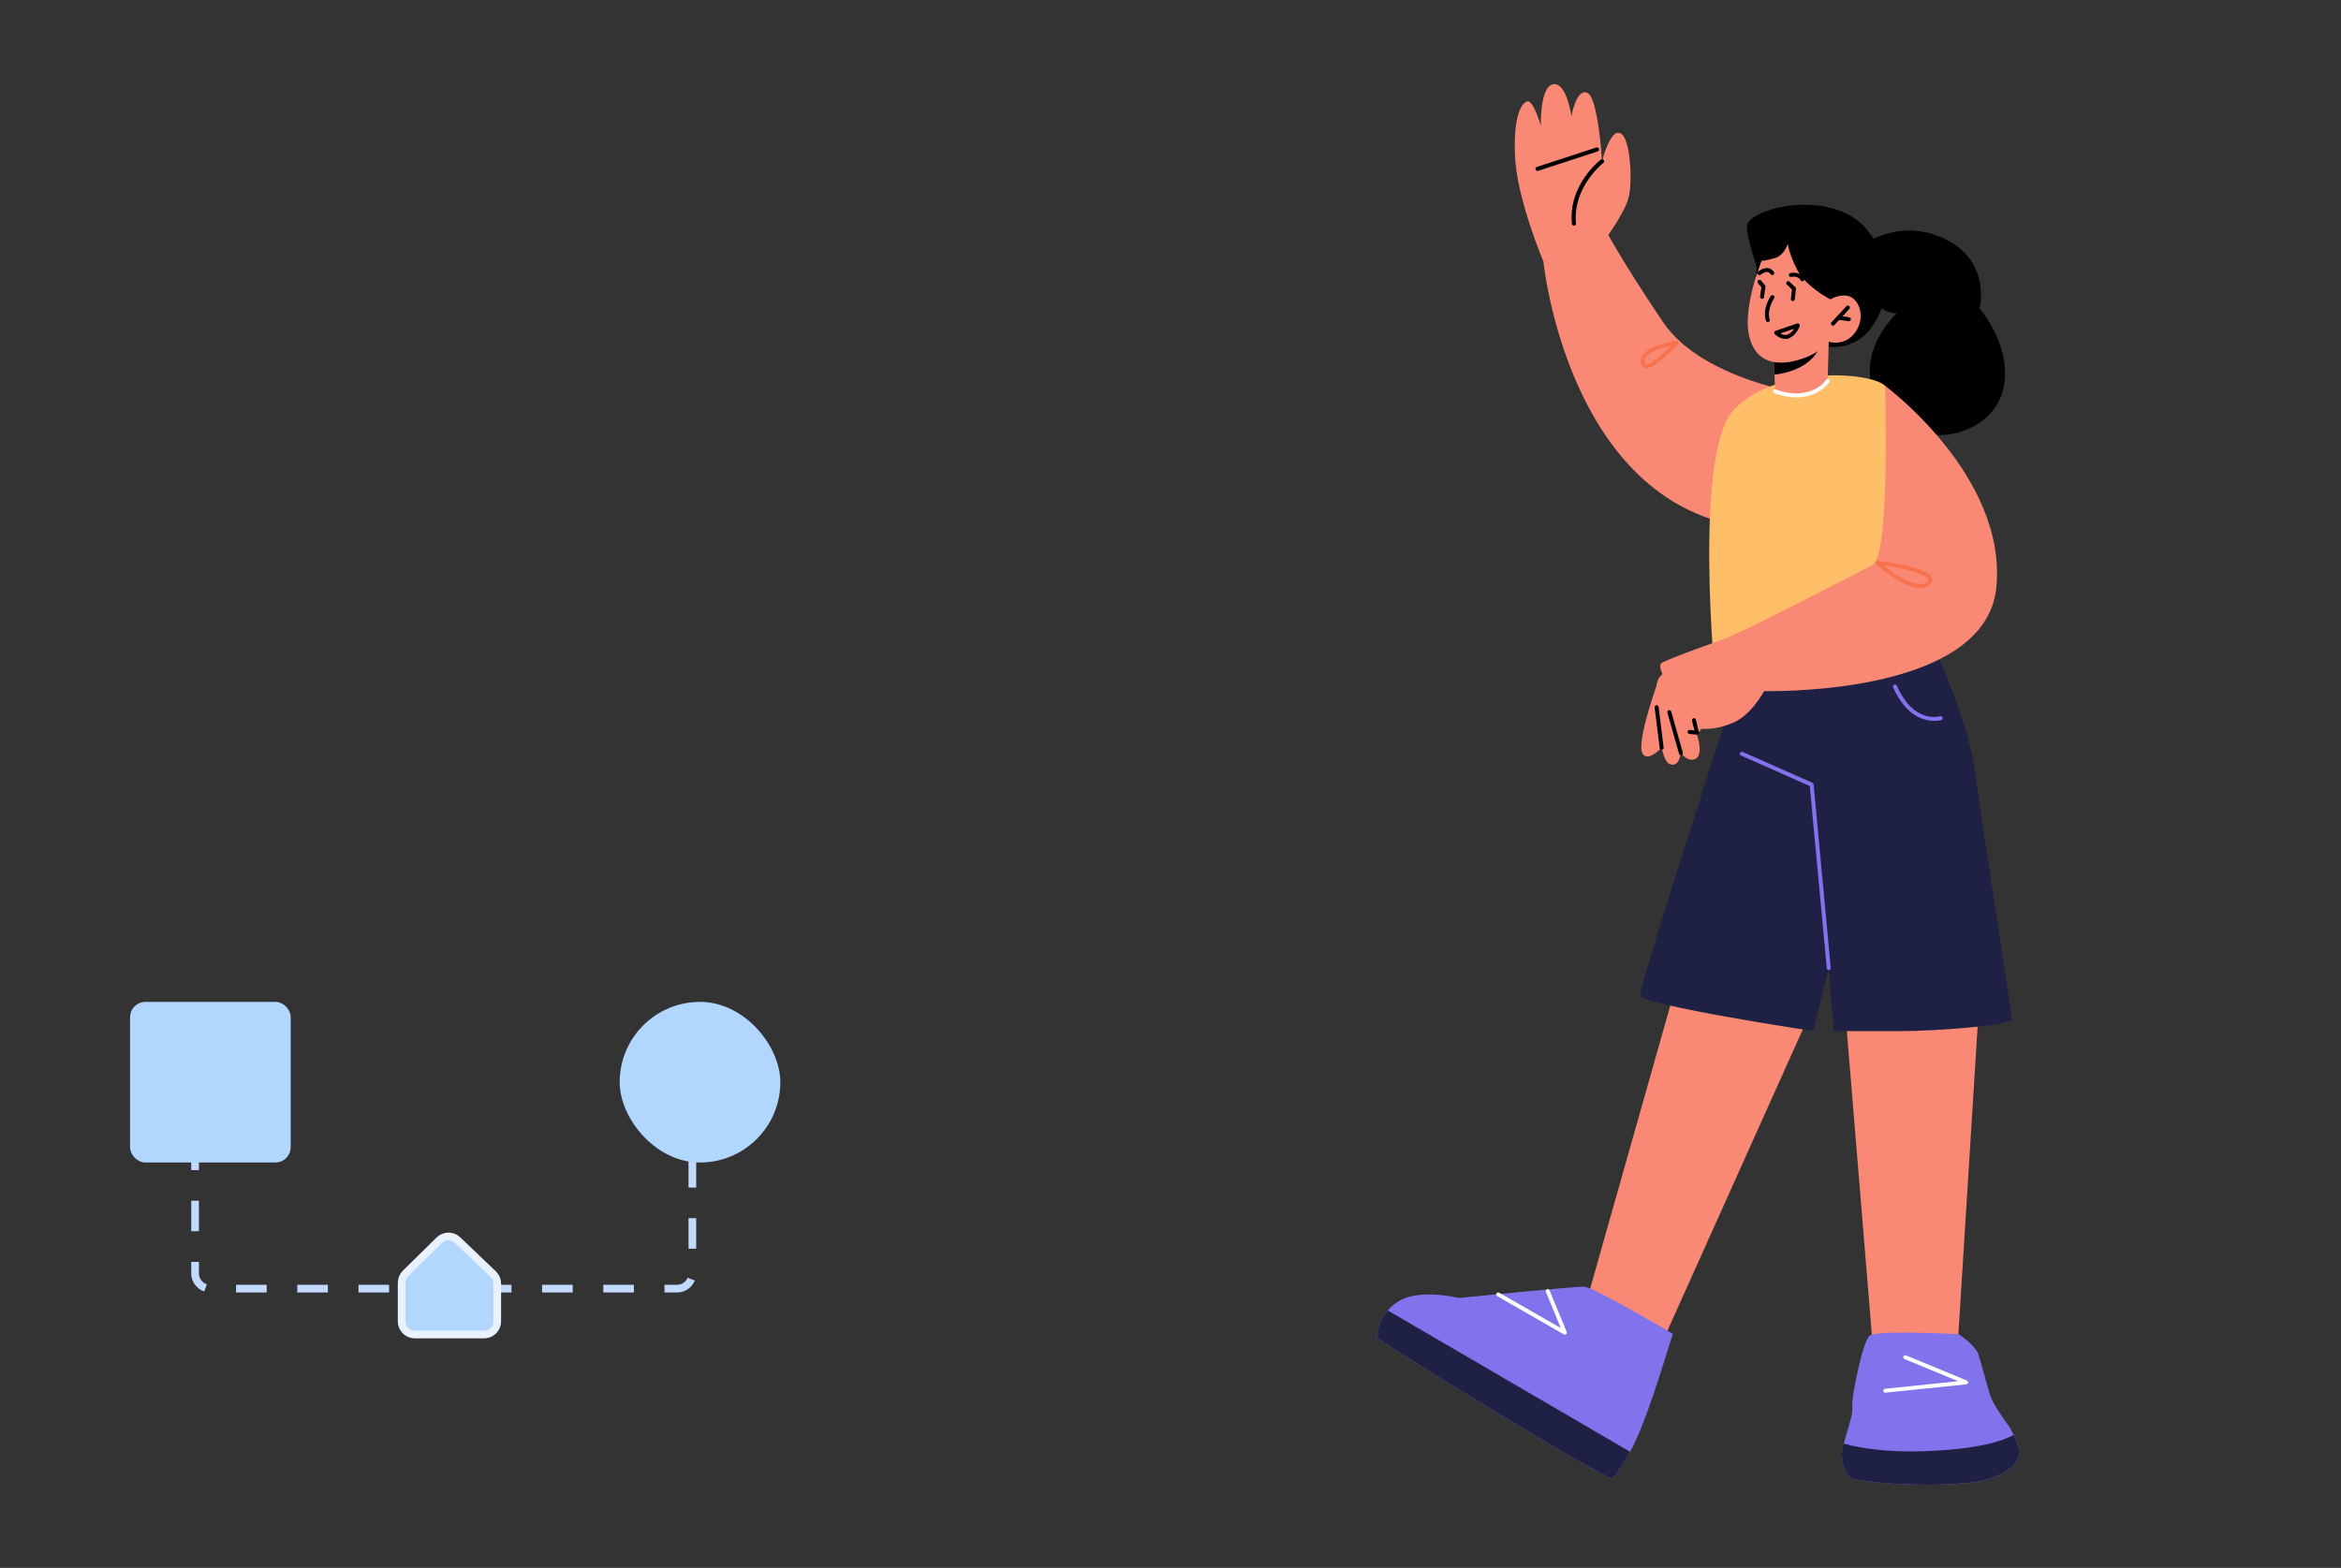 <svg width="306" height="205" viewBox="0 0 306 205" fill="none" xmlns="http://www.w3.org/2000/svg">
<rect x="0" y="0" width="306" height="205" fill="#333333" stroke="none"/>
<path d="M25.5 148.992V166.492C25.5 167.597 26.395 168.492 27.5 168.492H88.5C89.605 168.492 90.5 167.597 90.5 166.492V148.992" stroke="#C3DAFF" stroke-dasharray="4 4"/>
<path d="M53.012 166.496L57.423 162.158C58.083 161.508 59.139 161.5 59.809 162.14L64.47 166.593C64.808 166.916 65 167.364 65 167.832L65 172.778C65 173.725 64.233 174.492 63.286 174.492H54.214C53.267 174.492 52.5 173.725 52.5 172.778V170.5V167.718C52.5 167.259 52.684 166.819 53.012 166.496Z" fill="#B2D7FF" stroke="#E9F1FF"/>
<rect x="17.5" y="131.5" width="20" height="20" rx="1.5" fill="#B2D7FF" stroke="#B2D7FF"/>
<rect x="81.5" y="131.5" width="20" height="20" rx="10" fill="#B2D7FF" stroke="#B2D7FF"/>
<g clip-path="url(#clip0_1979_183)">
<path d="M212.752 26.2C211.95 28.438 209.878 31.153 209.878 31.153L206.651 32.355L201.733 34.186C201.733 34.186 198.375 26.2 198.057 20.77C197.733 15.333 198.859 13.412 199.653 13.254C200.455 13.095 201.408 16.452 201.408 16.452C201.408 16.452 201.249 11.333 203.011 11.015C204.765 10.697 205.408 15.174 205.408 15.174C205.408 15.174 206.05 11.499 207.487 12.141C208.876 12.749 209.373 20.521 209.408 21.06C209.408 21.088 209.408 21.074 209.422 21.053C209.442 20.95 209.518 20.708 209.622 20.383C209.995 19.202 210.817 17.06 211.639 17.412C212.752 17.889 213.553 23.962 212.752 26.2Z" fill="#F98875"/>
<path d="M208.907 19.761C209.004 19.692 209.045 19.574 209.011 19.457C208.962 19.312 208.81 19.236 208.672 19.284L200.886 21.826C200.741 21.875 200.665 22.027 200.714 22.165C200.762 22.31 200.914 22.386 201.052 22.338L208.838 19.795C208.859 19.788 208.886 19.775 208.907 19.761Z" fill="black"/>
<path d="M243.737 31.885C243.737 31.885 248.483 28.369 254.397 31.332C260.311 34.296 258.756 40.327 258.756 40.327C258.756 40.327 263.53 45.819 261.651 51.553C259.772 57.287 250.425 59.291 245.976 53.101C241.527 46.911 247.924 40.956 247.924 40.956C247.924 40.956 242.535 41.156 243.737 31.885Z" fill="black"/>
<path d="M236.879 131.864L216.858 176.438L206.848 172.051L219.324 127.961L236.879 131.864Z" fill="#F98875"/>
<path d="M258.749 130.303L255.71 178.89L244.974 178.165L241.223 132.569L258.749 130.303Z" fill="#F98875"/>
<path d="M227.675 87.581C227.675 87.581 214.218 128.894 214.404 130.158C214.591 131.422 237.029 134.821 237.029 134.821L239.696 123.906V95.498L227.675 87.581Z" fill="#1E2143"/>
<path d="M252.209 83.408C252.209 83.408 257.142 93.398 258.199 101.17C259.256 108.942 262.952 132.362 262.952 133.239C262.952 134.116 252.741 134.821 248.513 134.821C244.285 134.821 239.698 134.821 239.698 134.821C239.698 134.821 237.246 103.305 236.804 102.6C236.361 101.895 226.676 94.434 226.676 94.434L231.498 87.394L252.209 83.408Z" fill="#1E2143"/>
<path d="M238.019 51.892C238.019 51.892 222.848 50.234 217.348 42.075C211.849 33.916 209.68 29.73 209.68 29.73L201.742 34.192C201.742 34.192 204.561 62.289 224.478 68.127C235.303 71.298 238.019 51.892 238.019 51.892Z" fill="#F98875"/>
<path d="M230.518 37.467C230.518 37.467 228.155 31.098 228.369 29.454C228.583 27.809 235.347 25.412 240.894 27.72C246.442 30.027 247.112 37.163 246.013 40.175C243.174 47.934 236.459 44.7 236.459 44.7C236.459 44.7 225.861 41.958 230.518 37.467Z" fill="black"/>
<path d="M250.626 85.764C250.626 85.764 248.318 52.32 246.412 50.448C244.505 48.576 232.125 47.823 226.674 53.529C221.223 59.229 224.263 89.674 224.263 89.674L250.626 85.764Z" fill="#FFBF69"/>
<path d="M231.82 46.048V46.194L231.945 48.985L232.034 51.168C232.034 51.168 231.848 51.679 234.39 51.506C237.803 51.271 238.901 49.807 238.901 49.807L239.04 44.681L238.003 44.881L231.82 46.048Z" fill="#F98875"/>
<path d="M231.82 46.199L231.945 48.99C233.603 48.79 236.615 48.071 237.838 45.46C237.934 45.246 237.996 45.059 238.01 44.9L231.827 46.165L231.82 46.199Z" fill="black"/>
<path d="M230.725 32.852C230.725 32.852 227.561 40.112 228.701 44.188C229.848 48.264 233.564 47.622 235.782 46.834C238.007 46.047 239.036 44.679 239.036 44.679C239.036 44.679 241.115 45.384 242.504 43.449C243.893 41.515 243.036 39.297 241.848 38.793C240.659 38.289 239.25 39.145 239.25 39.145L240.355 37.031C240.362 37.031 235.706 26.316 230.725 32.852Z" fill="#F98875"/>
<path d="M231.078 42.103C230.967 42.103 230.863 42.034 230.829 41.923C230.331 40.362 231.423 38.766 231.471 38.697C231.554 38.579 231.713 38.552 231.831 38.635C231.948 38.718 231.976 38.877 231.9 38.994C231.893 39.008 230.912 40.452 231.326 41.771C231.368 41.909 231.292 42.054 231.16 42.096C231.126 42.103 231.098 42.103 231.078 42.103Z" fill="black"/>
<path d="M239.591 42.573C239.529 42.573 239.467 42.552 239.418 42.504C239.315 42.407 239.308 42.241 239.404 42.138L241.359 40.031C241.456 39.927 241.622 39.92 241.726 40.017C241.829 40.113 241.836 40.279 241.739 40.383L239.784 42.49C239.736 42.545 239.66 42.573 239.591 42.573Z" fill="black"/>
<path d="M241.677 41.998C241.663 41.998 241.649 41.998 241.643 41.998L240.275 41.805C240.13 41.784 240.033 41.653 240.054 41.515C240.074 41.37 240.199 41.273 240.344 41.294L241.712 41.487C241.857 41.508 241.953 41.639 241.933 41.777C241.912 41.909 241.801 41.998 241.677 41.998Z" fill="black"/>
<path d="M233.375 44.32C232.629 44.32 232.021 43.719 231.986 43.692C231.924 43.63 231.896 43.54 231.917 43.45C231.938 43.36 232 43.291 232.083 43.263L234.915 42.296C235.005 42.269 235.109 42.289 235.178 42.352C235.247 42.42 235.274 42.517 235.247 42.607C235.233 42.648 234.929 43.685 233.989 44.161C233.789 44.279 233.575 44.32 233.375 44.32ZM232.718 43.595C232.995 43.754 233.388 43.899 233.762 43.706C234.114 43.526 234.356 43.236 234.515 42.98L232.718 43.595Z" fill="black"/>
<path d="M235.584 36.769C235.494 36.769 235.398 36.721 235.356 36.631C235.032 36.01 234.147 36.196 234.14 36.203C233.995 36.237 233.864 36.148 233.83 36.01C233.802 35.871 233.885 35.733 234.023 35.699C234.078 35.685 235.308 35.422 235.812 36.396C235.881 36.521 235.833 36.68 235.702 36.749C235.66 36.763 235.619 36.769 235.584 36.769Z" fill="black"/>
<path d="M229.985 35.975C229.916 35.975 229.84 35.947 229.792 35.892C229.695 35.788 229.709 35.623 229.813 35.526C229.84 35.505 230.427 34.98 231.077 35.049C231.395 35.084 231.664 35.257 231.871 35.56C231.954 35.678 231.927 35.837 231.809 35.92C231.692 36.003 231.533 35.975 231.45 35.858C231.326 35.685 231.187 35.588 231.022 35.567C230.683 35.526 230.289 35.802 230.165 35.913C230.11 35.954 230.047 35.975 229.985 35.975Z" fill="black"/>
<path d="M230.321 39.077C230.308 39.077 230.301 39.077 230.287 39.077C230.142 39.056 230.045 38.925 230.066 38.787L230.238 37.55L229.789 37.004C229.7 36.894 229.713 36.728 229.824 36.638C229.934 36.548 230.1 36.562 230.19 36.673L230.708 37.308C230.757 37.363 230.777 37.439 230.764 37.508L230.577 38.863C230.563 38.987 230.453 39.077 230.321 39.077Z" fill="black"/>
<path d="M234.344 39.374C234.171 39.353 234.067 39.229 234.088 39.084L234.233 37.854L233.563 37.205C233.459 37.108 233.459 36.942 233.556 36.838C233.66 36.735 233.819 36.735 233.922 36.831L234.682 37.571C234.737 37.626 234.772 37.709 234.758 37.785L234.599 39.139C234.585 39.277 234.475 39.374 234.344 39.374Z" fill="black"/>
<path d="M239.263 39.145C239.263 39.145 236.085 37.543 234.917 35.27C233.75 32.997 233.701 31.85 233.701 31.85C233.701 31.85 233.245 33.349 232.098 33.709C230.945 34.068 230.226 34.116 230.226 34.116L229.508 36.251L229.95 31.173C229.95 31.173 233.066 29.48 233.487 29.474C233.908 29.474 239.2 30.379 239.511 30.696C239.822 31.014 241.515 35.104 241.515 35.104L241.646 36.956L239.263 39.145Z" fill="black"/>
<path d="M246.413 50.448C246.413 50.448 262.378 62.241 260.948 76.804C259.518 91.367 229.901 90.358 229.901 90.358L229.148 81.833C229.148 81.833 243.622 74.559 244.81 73.826C247.104 72.417 246.413 50.448 246.413 50.448Z" fill="#F98875"/>
<path d="M240.758 190.117C240.758 191.436 241.2 192.949 242.112 193.316C243.01 193.696 250.374 194.497 256.806 193.937C262.955 193.398 264.433 190.628 263.908 189.288C263.666 188.652 263.404 188.065 263.203 187.616C263.01 187.16 262.782 186.753 262.506 186.373C261.829 185.44 260.516 183.54 260.184 182.566C259.742 181.246 259.051 178.414 258.602 177.095C258.146 175.775 256.005 174.442 256.005 174.442C256.005 174.442 245.29 173.882 244.385 174.642C243.473 175.395 242.126 182.373 242.126 183.312V184.266C242.126 185.226 241.386 187.243 241.007 188.756C240.944 188.949 240.903 189.136 240.868 189.309C240.799 189.633 240.758 189.896 240.758 190.117Z" fill="#8073EC"/>
<path d="M180.056 174.884C180.353 175.499 209.625 193.413 210.661 193.267C211.034 193.212 211.939 191.865 213.072 189.82C215.131 186.11 217.245 178.815 218.668 174.4C218.668 174.4 208.319 168.28 207.048 168.238C205.77 168.197 190.723 169.71 190.723 169.71C190.723 169.71 186.136 168.597 183.359 169.855C182.543 170.228 181.887 170.767 181.397 171.347C180.195 172.749 179.849 174.463 180.056 174.884Z" fill="#8073EC"/>
<path d="M240.754 190.116C240.754 191.436 241.196 192.949 242.108 193.315C243.006 193.695 250.37 194.496 256.802 193.936C262.951 193.398 264.429 190.627 263.904 189.287C263.662 188.652 263.4 188.064 263.199 187.615C261.921 188.348 258.771 189.494 251.517 189.75C246.744 189.909 243.317 189.391 240.996 188.755C240.934 188.949 240.892 189.135 240.858 189.308C240.795 189.633 240.754 189.895 240.754 190.116Z" fill="#1E2143"/>
<path d="M180.056 174.884C180.353 175.499 209.625 193.412 210.661 193.267C211.034 193.212 211.939 191.865 213.072 189.82L181.404 171.347C180.195 172.749 179.849 174.462 180.056 174.884Z" fill="#1E2143"/>
<path d="M239.042 126.842C238.91 126.842 238.793 126.739 238.786 126.607L236.561 102.773L227.567 98.787C227.435 98.732 227.38 98.573 227.435 98.442C227.491 98.31 227.643 98.255 227.781 98.31L236.914 102.359C236.997 102.393 237.059 102.476 237.066 102.573L239.304 126.559C239.318 126.704 239.214 126.828 239.069 126.842C239.062 126.842 239.048 126.842 239.042 126.842Z" fill="#8073EC"/>
<path d="M252.83 94.255C251.538 94.255 249.141 93.681 247.455 89.861C247.4 89.73 247.455 89.578 247.586 89.515C247.717 89.46 247.869 89.515 247.932 89.647C250.149 94.648 253.451 93.688 253.597 93.647C253.735 93.605 253.88 93.681 253.921 93.819C253.963 93.958 253.887 94.103 253.755 94.144C253.735 94.151 253.382 94.255 252.83 94.255Z" fill="#8073EC"/>
<path d="M250.983 76.893C248.717 76.893 245.408 73.922 245.242 73.763C245.159 73.687 245.132 73.563 245.18 73.466C245.228 73.362 245.325 73.307 245.449 73.314C246.555 73.445 252.102 74.178 252.544 75.573C252.614 75.78 252.614 76.105 252.234 76.444C251.888 76.761 251.46 76.893 250.983 76.893ZM246.251 73.943C247.847 75.235 250.707 77.127 251.881 76.064C252.095 75.87 252.061 75.767 252.047 75.732C251.826 75.027 248.766 74.309 246.251 73.943Z" fill="#F7734F"/>
<path d="M234.826 51.961C233.997 51.961 233.043 51.809 231.952 51.415C231.813 51.367 231.744 51.222 231.793 51.083C231.841 50.952 231.993 50.876 232.124 50.925C236.746 52.576 238.611 49.785 238.687 49.667C238.763 49.55 238.929 49.515 239.047 49.591C239.164 49.667 239.206 49.826 239.123 49.95C239.109 49.971 237.803 51.961 234.826 51.961Z" fill="white"/>
<path d="M215.2 48.14C215.131 48.14 215.069 48.133 215.007 48.112C214.813 48.057 214.571 47.905 214.482 47.47C214.413 47.104 214.489 46.751 214.716 46.426C215.656 45.086 218.972 44.554 219.11 44.534C219.221 44.513 219.324 44.568 219.38 44.665C219.435 44.762 219.421 44.879 219.345 44.962C218.855 45.515 216.437 48.14 215.2 48.14ZM218.419 45.197C217.307 45.453 215.67 45.971 215.138 46.724C214.993 46.931 214.938 47.145 214.986 47.373C215.027 47.587 215.11 47.608 215.138 47.615C215.691 47.76 217.231 46.434 218.419 45.197Z" fill="#F7734F"/>
<path d="M246.433 182.103C246.301 182.103 246.191 182.006 246.177 181.868C246.163 181.723 246.267 181.598 246.405 181.585L255.946 180.597L248.94 177.695C248.809 177.64 248.747 177.488 248.802 177.357C248.857 177.225 249.009 177.163 249.141 177.218L257.092 180.507C257.203 180.555 257.265 180.666 257.251 180.783C257.237 180.901 257.141 180.99 257.023 181.004L246.46 182.096C246.453 182.103 246.446 182.103 246.433 182.103Z" fill="white"/>
<path d="M204.551 174.51C204.51 174.51 204.461 174.496 204.42 174.476L195.708 169.474C195.584 169.405 195.542 169.246 195.611 169.122C195.68 168.997 195.839 168.956 195.964 169.025L204.019 173.647L202.071 168.914C202.016 168.783 202.078 168.631 202.209 168.576C202.34 168.521 202.492 168.583 202.548 168.714L204.786 174.144C204.827 174.248 204.8 174.365 204.717 174.434C204.675 174.49 204.613 174.51 204.551 174.51Z" fill="white"/>
<path d="M212.75 26.201C211.949 28.439 209.876 31.154 209.876 31.154L206.65 32.356L205.545 32.377C205.545 32.377 204.26 27.375 206.388 24.453C207.976 22.263 208.999 21.365 209.407 21.061C209.552 20.957 209.614 20.923 209.614 20.923L209.621 20.384C209.994 19.203 210.74 17.441 211.638 17.413C213.075 17.372 213.552 23.962 212.75 26.201Z" fill="#F98875"/>
<path d="M205.732 29.501C205.594 29.501 205.476 29.397 205.463 29.259C204.972 24.216 209.069 21.003 209.242 20.872C209.359 20.782 209.532 20.803 209.622 20.921C209.711 21.038 209.691 21.211 209.573 21.3C209.532 21.335 205.546 24.471 206.001 29.211C206.015 29.356 205.905 29.494 205.76 29.508C205.746 29.501 205.739 29.501 205.732 29.501Z" fill="black"/>
<path d="M229.156 81.833C229.156 81.833 218.565 86.524 216.935 88.52C215.311 90.517 218.828 99.083 220.942 99.318C223.056 99.553 221.805 96.03 221.805 96.03L222.42 95.291C222.42 95.291 224.355 95.505 226.676 94.434C230.627 92.61 232.797 85.467 232.797 85.467L229.156 81.833Z" fill="#F98875"/>
<path d="M216.539 90.579C216.539 90.579 216.601 99.194 218.245 99.899C219.89 100.603 219.855 97.08 219.855 97.08L216.539 90.579Z" fill="#F98875"/>
<path d="M216.933 88.514C216.933 88.514 213.769 97.08 214.716 98.552C215.662 100.016 218.198 96.617 218.198 96.617L216.933 88.514Z" fill="#F98875"/>
<path d="M221.811 96.051C221.79 96.051 220.83 95.969 220.83 95.969C220.685 95.955 220.581 95.83 220.595 95.685C220.609 95.54 220.706 95.436 220.878 95.45L221.479 95.499L221.168 94.221C221.134 94.082 221.224 93.944 221.362 93.91C221.5 93.875 221.638 93.965 221.673 94.103L222.066 95.727C222.087 95.81 222.066 95.892 222.011 95.955C221.956 96.017 221.887 96.051 221.811 96.051Z" fill="black"/>
<path d="M217.196 98.027C217.065 98.027 216.954 97.93 216.94 97.799L216.284 92.5C216.263 92.355 216.367 92.23 216.512 92.21C216.657 92.189 216.781 92.293 216.802 92.438L217.458 97.736C217.479 97.882 217.375 98.006 217.23 98.027C217.217 98.027 217.203 98.027 217.196 98.027Z" fill="black"/>
<path d="M219.724 98.745C219.613 98.745 219.51 98.669 219.475 98.559L217.948 93.17C217.907 93.032 217.99 92.887 218.128 92.853C218.266 92.811 218.411 92.894 218.446 93.032L219.972 98.421C220.014 98.559 219.931 98.704 219.793 98.739C219.772 98.745 219.744 98.745 219.724 98.745Z" fill="black"/>
<path d="M225.748 83.408C225.748 83.408 217.9 86.172 217.189 86.697C216.477 87.222 218.19 89.674 218.19 89.674L225.748 83.408Z" fill="#F98875"/>
</g>
<defs>
<clipPath id="clip0_1979_183">
<rect width="84" height="183.136" fill="white" transform="translate(180 11)"/>
</clipPath>
</defs>
</svg>
